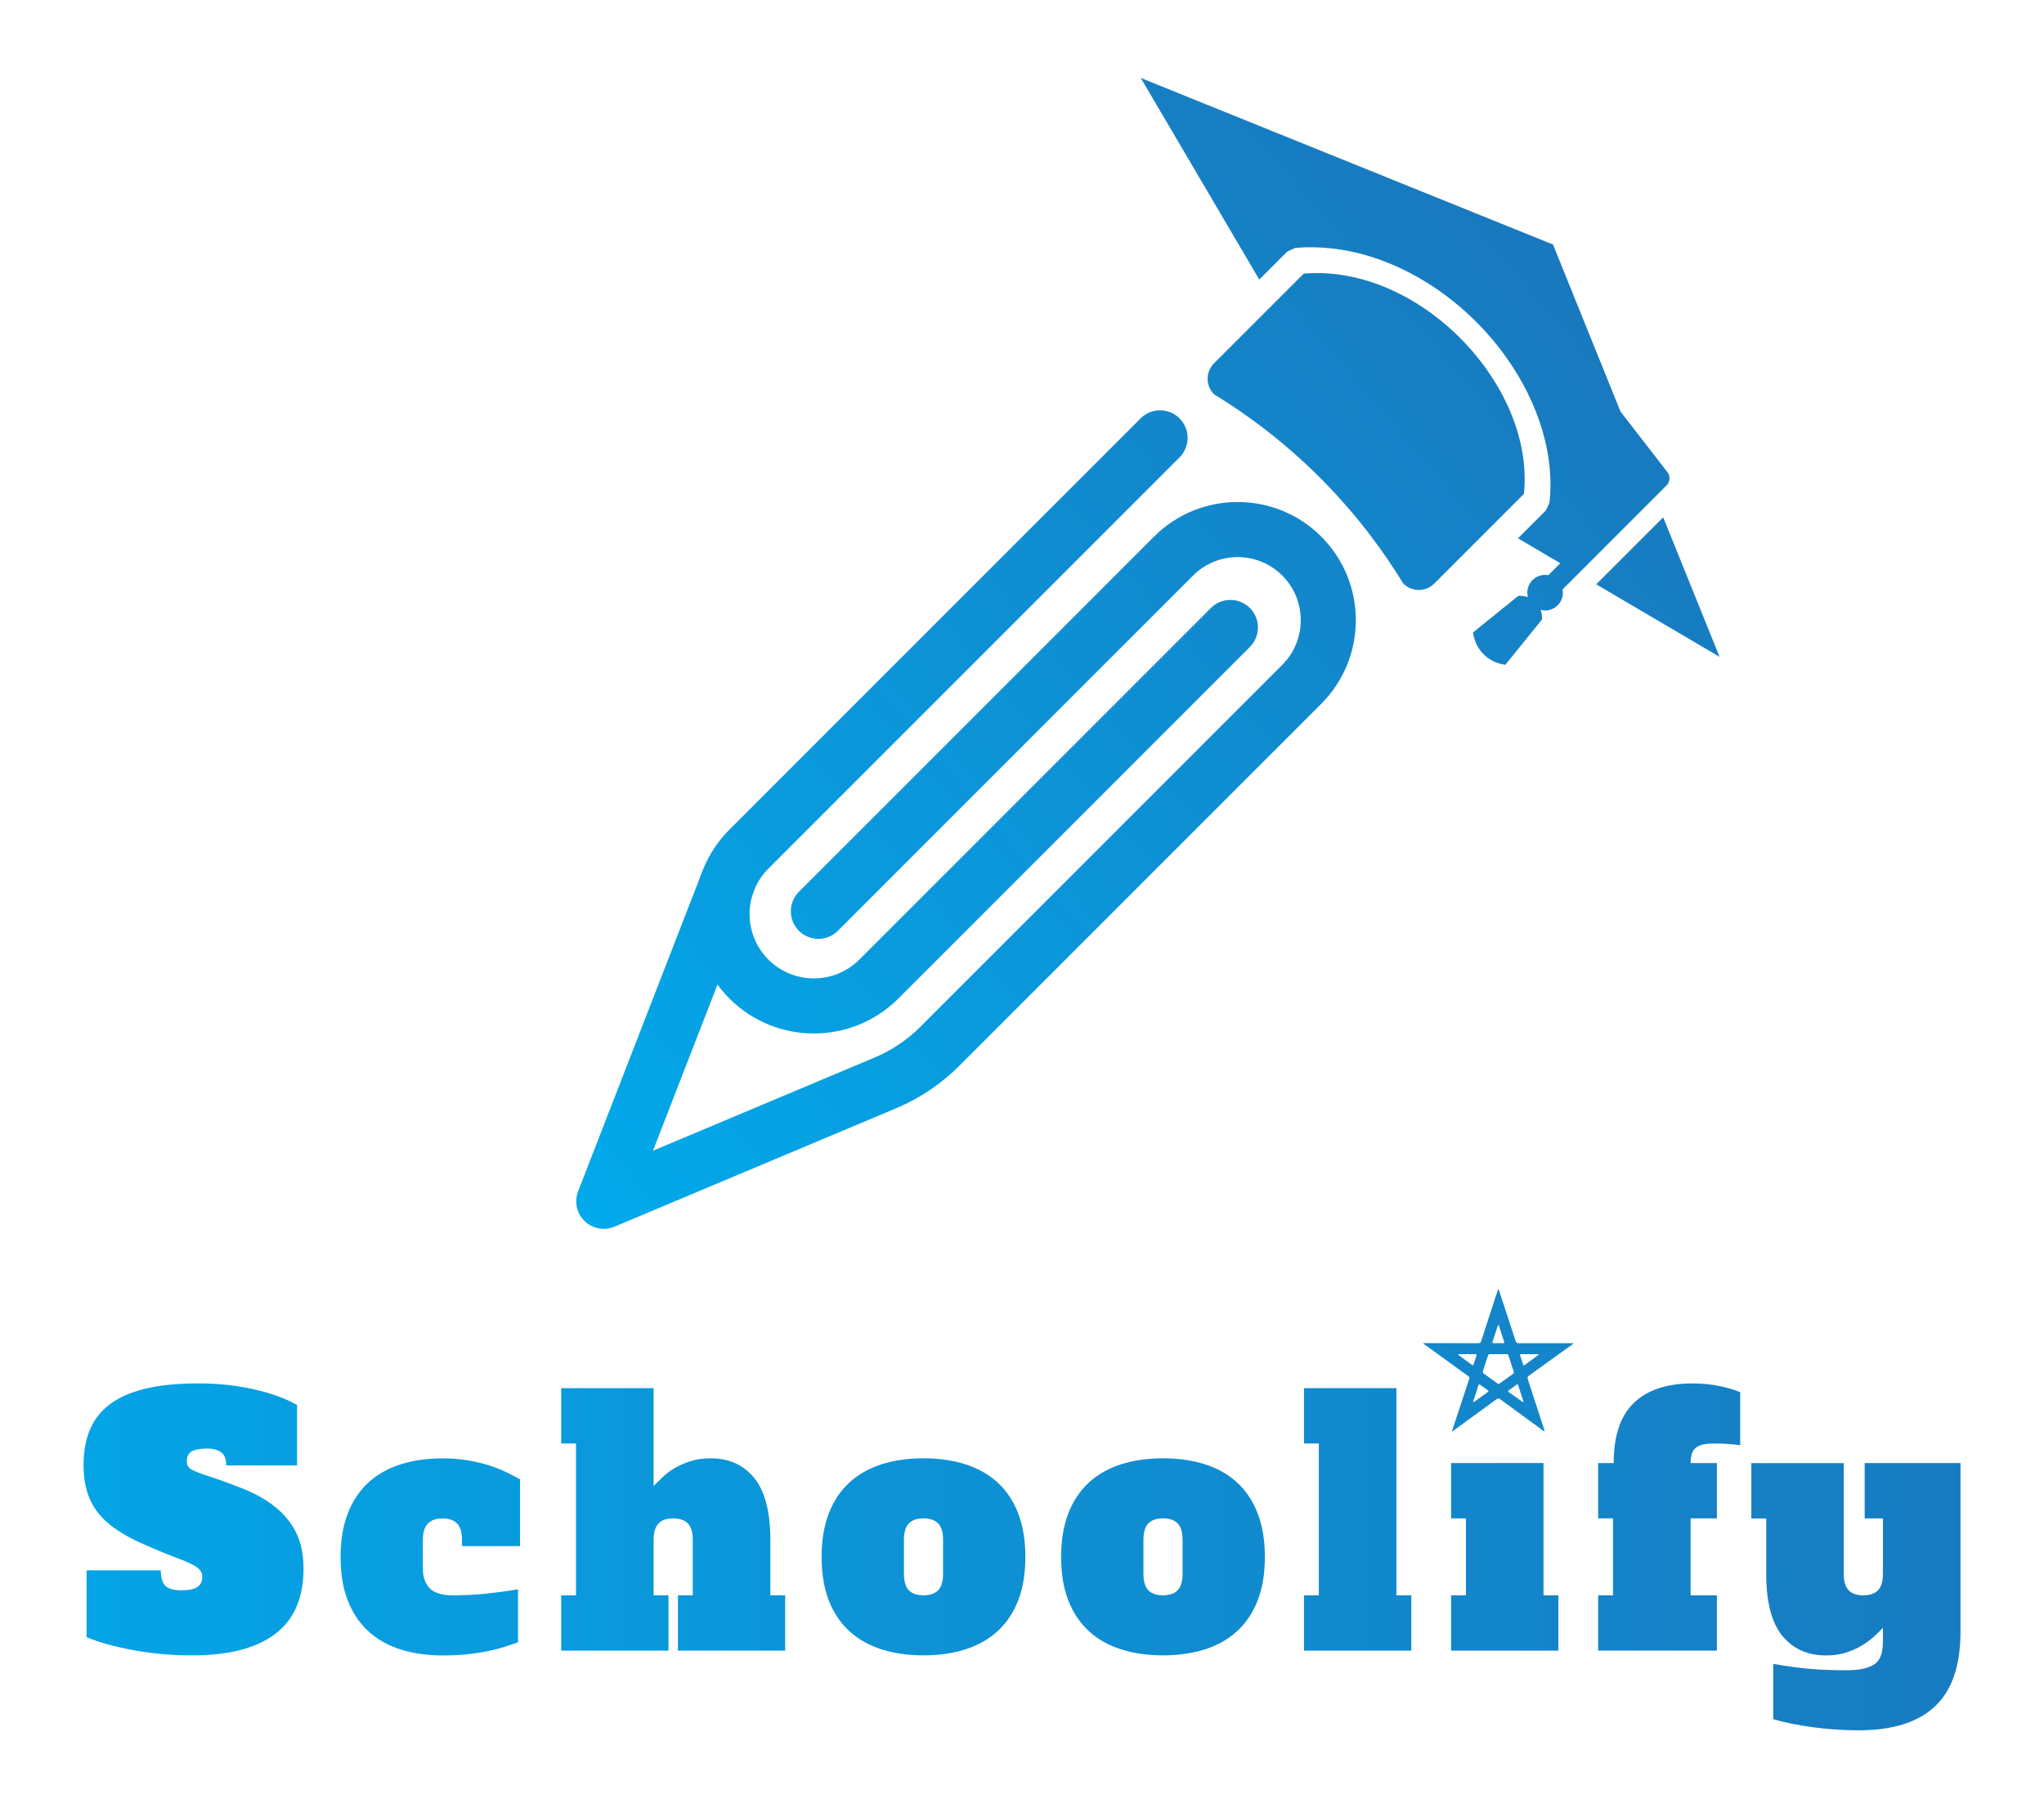 <?xml version="1.0" encoding="utf-8"?>
<!-- Generator: Adobe Illustrator 26.1.0, SVG Export Plug-In . SVG Version: 6.00 Build 0)  -->
<svg version="1.1" id="Layer_1" xmlns="http://www.w3.org/2000/svg" xmlns:xlink="http://www.w3.org/1999/xlink" x="0px" y="0px"
	 viewBox="0 0 1080 955.28" style="enable-background:new 0 0 1080 955.28;" xml:space="preserve">
<style type="text/css">
	.st0{fill:url(#SVGID_1_);}
	.st1{fill-rule:evenodd;clip-rule:evenodd;fill:url(#SVGID_00000178917215422204581530000012859228095762400946_);}
	.st2{fill-rule:evenodd;clip-rule:evenodd;fill:url(#SVGID_00000123433382724113427240000011418346211517153202_);}
	.st3{fill:url(#SVGID_00000119095548676564851430000017197802364048051870_);}
	.st4{fill:url(#SVGID_00000154416173383889931670000016014894582628042938_);}
	.st5{fill:url(#SVGID_00000046325348191789324020000014968794404436594877_);}
	.st6{fill-rule:evenodd;clip-rule:evenodd;fill:#FFFFFF;}
	.st7{fill:#FFFFFF;}
	.st8{clip-path:url(#SVGID_00000038375745333292128520000002588482519936275072_);fill:#FFFFFF;}
	.st9{fill-rule:evenodd;clip-rule:evenodd;fill:url(#SVGID_00000129913704856138145890000005774915944425136292_);}
	.st10{fill-rule:evenodd;clip-rule:evenodd;fill:url(#SVGID_00000056414665193377332580000016029555572663453579_);}
	.st11{fill:url(#SVGID_00000002357143545654732130000011166857889479630501_);}
	.st12{fill:url(#SVGID_00000076602011223137162530000007156049742417930677_);}
	.st13{fill:url(#SVGID_00000165940275014186529810000009005906795897865404_);}
	.st14{fill:url(#SVGID_00000171706989824266948810000004812381719174747277_);}
	.st15{fill:url(#SVGID_00000098218331223397419640000012903920313713982097_);}
	.st16{fill:url(#SVGID_00000070834461269087901370000004030378338817747626_);}
	.st17{fill:url(#SVGID_00000009583307491768297760000008920980597694131132_);}
	.st18{fill:url(#SVGID_00000088116812680845038740000008802018286780478383_);}
	.st19{fill:url(#SVGID_00000126290503840355657110000008096710333868785816_);}
	.st20{fill:url(#SVGID_00000122713081909443653740000009421422887649050291_);}
	.st21{fill:url(#SVGID_00000173144230263037419030000007611433386578194821_);}
	
		.st22{clip-path:url(#SVGID_00000136407913854833622890000001138091362101605535_);fill:url(#SVGID_00000075120349381003253390000003771977263940912054_);}
</style>
<g>
	<g>
		<g>
			
				<linearGradient id="SVGID_1_" gradientUnits="userSpaceOnUse" x1="-2989.153" y1="2498.502" x2="-2927.01" y2="1688.572" gradientTransform="matrix(0.707 0.707 -0.707 0.707 4120.268 983.27)">
				<stop  offset="0" style="stop-color:#00ADEE"/>
				<stop  offset="1" style="stop-color:#1B75BB"/>
			</linearGradient>
			<path style="fill-rule:evenodd;clip-rule:evenodd;fill:url(#SVGID_1_);" d="M878.79,273.31l-35.38,35.38l65.18,38.32      L878.79,273.31z M665.37,147.69l14.72-14.72l4.31-2.01c6.14-0.52,12.45-0.42,18.71,0.22c29.08,3.07,56.89,18.45,77.93,39.9      c21.06,21.49,35.51,49.32,37.86,77.12c0.49,5.74,0.45,11.55-0.16,17.31l-1.95,4.16l-14.72,14.72l22.35,13.15l-6.32,6.32      c-2.94-0.52-6.09,0.32-8.36,2.59c-2.45,2.45-3.23,5.91-2.42,9.03c-1.51-0.52-3.23-0.79-5.07-0.7l-23.92,19.32      c0.5,4.22,2.33,8.3,5.56,11.53c3.23,3.23,7.3,5.05,11.52,5.55l19.34-23.91c0.07-1.85-0.18-3.55-0.7-5.07      c3.12,0.82,6.57,0.02,9.01-2.43c2.27-2.27,3.12-5.45,2.56-8.39l54.94-54.94c1.91-1.91,2.11-4.91,0.45-7.03l-24.78-31.98      l-35.65-88.24L602.76,41.19L665.37,147.69z"/>
			
				<linearGradient id="SVGID_00000020363272532501987280000004959801219178867091_" gradientUnits="userSpaceOnUse" x1="-2985.658" y1="2498.77" x2="-2923.515" y2="1688.841" gradientTransform="matrix(0.707 0.707 -0.707 0.707 4120.268 983.27)">
				<stop  offset="0" style="stop-color:#00ADEE"/>
				<stop  offset="1" style="stop-color:#1B75BB"/>
			</linearGradient>
			<path style="fill-rule:evenodd;clip-rule:evenodd;fill:url(#SVGID_00000020363272532501987280000004959801219178867091_);" d="      M688.83,144.56l-47.36,47.36c-4.52,4.52-4.52,11.86,0,16.38c16.13,9.85,36.25,24.23,56.55,44.64      c19.75,19.86,33.76,39.49,43.44,55.35c0.55,0.55,3.5,3.39,8.19,3.39c2.96,0,5.93-1.13,8.19-3.39l47.36-47.36      C811.2,203.62,750.06,139.37,688.83,144.56z"/>
		</g>
		<g>
			
				<linearGradient id="SVGID_00000075867778657312549120000014052424322777506447_" gradientUnits="userSpaceOnUse" x1="-2955.024" y1="2501.122" x2="-2892.881" y2="1691.19" gradientTransform="matrix(0.707 0.707 -0.707 0.707 4120.268 983.27)">
				<stop  offset="0" style="stop-color:#00ADEE"/>
				<stop  offset="1" style="stop-color:#1B75BB"/>
			</linearGradient>
			<path style="fill:url(#SVGID_00000075867778657312549120000014052424322777506447_);" d="M308.73,644.92      c-4.08-4.08-5.37-10.18-3.27-15.56l65.66-169.06c2.91-7.49,11.34-11.21,18.84-8.3c7.49,2.91,11.21,11.34,8.3,18.84l-53.24,137.07      l117.17-49.25c9.05-3.81,17.16-9.26,24.11-16.2l191.24-191.24c13-13,13-34.16,0-47.16c-13-13-34.15-13-47.16,0L442.71,491.73      c-5.68,5.68-14.9,5.69-20.59,0c-5.69-5.69-5.68-14.9,0-20.59l187.67-187.67c24.35-24.35,63.98-24.35,88.33,0      c24.35,24.35,24.35,63.98,0,88.33L506.88,563.05c-9.62,9.62-20.86,17.18-33.41,22.45l-148.81,62.55      c-5.39,2.26-11.6,1.09-15.79-2.99C308.82,645.01,308.78,644.96,308.73,644.92z"/>
		</g>
		<g>
			
				<linearGradient id="SVGID_00000053523456693967295790000009802011774915066287_" gradientUnits="userSpaceOnUse" x1="-2993.554" y1="2498.166" x2="-2931.411" y2="1688.235" gradientTransform="matrix(0.707 0.707 -0.707 0.707 4120.268 983.27)">
				<stop  offset="0" style="stop-color:#00ADEE"/>
				<stop  offset="1" style="stop-color:#1B75BB"/>
			</linearGradient>
			<path style="fill:url(#SVGID_00000053523456693967295790000009802011774915066287_);" d="M385.41,527.52      c-24.6-24.6-24.61-64.64,0-89.24l217.24-217.24c5.68-5.68,14.9-5.69,20.59,0c5.69,5.68,5.68,14.9,0,20.59L406,458.87      c-13.25,13.25-13.25,34.82,0,48.07c13.25,13.25,34.82,13.25,48.07,0l185.74-185.74c5.68-5.68,14.9-5.69,20.59,0      c5.69,5.69,5.68,14.9,0,20.59L474.66,527.53C450.05,552.13,410.02,552.13,385.41,527.52z"/>
		</g>
	</g>
	<g>
		
			<linearGradient id="SVGID_00000057834840445819391850000007016477131479943056_" gradientUnits="userSpaceOnUse" x1="-167.69" y1="803.289" x2="1189.455" y2="800.279">
			<stop  offset="0" style="stop-color:#00ADEE"/>
			<stop  offset="1" style="stop-color:#1B75BB"/>
		</linearGradient>
		<path style="fill:url(#SVGID_00000057834840445819391850000007016477131479943056_);" d="M96.01,840.12c3.92,0,6.71-0.6,8.38-1.79     c1.66-1.19,2.5-2.97,2.5-5.35c0-1.66-0.68-3.12-2.05-4.37c-1.36-1.24-4.13-2.7-8.29-4.36c-8.8-3.32-16.49-6.51-23.08-9.54     c-6.6-3.03-12.06-6.39-16.4-10.07c-4.34-3.68-7.57-7.99-9.71-12.92c-2.14-4.93-3.21-10.9-3.21-17.91c0-6.66,1.04-12.63,3.12-17.92     c2.08-5.28,5.46-9.8,10.16-13.55c4.69-3.74,10.93-6.6,18.71-8.56c7.78-1.96,17.38-2.94,28.79-2.94c10.34,0,20.08,1.04,29.23,3.12     c9.15,2.08,16.76,4.84,22.82,8.29v31.91h-37.43c0-3.45-0.95-5.8-2.85-7.04c-1.9-1.25-4.22-1.87-6.95-1.87     c-3.93,0-6.75,0.51-8.47,1.52c-1.72,1.01-2.58,2.76-2.58,5.26c0,2.02,0.92,3.51,2.76,4.45c1.84,0.95,4.6,2.02,8.29,3.21     c6.89,2.26,13.39,4.64,19.52,7.13c6.12,2.5,11.5,5.59,16.13,9.27c4.63,3.68,8.29,8.14,10.96,13.37     c2.67,5.23,4.01,11.64,4.01,19.25c0,15.45-4.99,26.95-14.97,34.49c-9.99,7.55-24.6,11.32-43.85,11.32     c-10.93,0-21.45-0.95-31.55-2.85c-10.1-1.9-18.18-4.16-24.24-6.78V829.6h39.21c0,3.57,0.72,6.21,2.14,7.94     C88.53,839.26,91.5,840.12,96.01,840.12z"/>
		
			<linearGradient id="SVGID_00000036969941615763211560000002511134695026360753_" gradientUnits="userSpaceOnUse" x1="-167.644" y1="823.362" x2="1189.506" y2="820.353">
			<stop  offset="0" style="stop-color:#00ADEE"/>
			<stop  offset="1" style="stop-color:#1B75BB"/>
		</linearGradient>
		<path style="fill:url(#SVGID_00000036969941615763211560000002511134695026360753_);" d="M223.45,828.89     c0,4.4,1.22,7.81,3.65,10.25c2.43,2.44,6.51,3.66,12.21,3.66c5.82,0,11.64-0.29,17.47-0.89c5.82-0.59,11.47-1.36,16.93-2.31v27.98     c-2.26,0.83-4.69,1.67-7.31,2.5c-2.61,0.83-5.53,1.58-8.74,2.23c-3.2,0.65-6.74,1.19-10.6,1.61c-3.86,0.42-8.24,0.63-13.1,0.63     c-8.32,0-15.81-1.07-22.46-3.21c-6.65-2.13-12.33-5.37-17.02-9.71c-4.69-4.34-8.29-9.74-10.78-16.22     c-2.5-6.48-3.75-14.11-3.75-22.9c0-8.67,1.25-16.28,3.75-22.82c2.5-6.53,6.09-11.97,10.78-16.31c4.69-4.34,10.37-7.58,17.02-9.72     c6.66-2.14,14.08-3.21,22.28-3.21c4.99,0,9.54,0.36,13.64,1.07c4.1,0.72,7.81,1.61,11.14,2.68c3.32,1.07,6.33,2.26,9,3.57     c2.67,1.31,5.08,2.56,7.21,3.74v35.29h-30.66v-3.21c0-4.04-0.86-6.95-2.58-8.73c-1.73-1.79-4.31-2.68-7.76-2.68     c-3.33,0-5.88,0.89-7.67,2.68c-1.78,1.78-2.67,4.69-2.67,8.73V828.89z"/>
		
			<linearGradient id="SVGID_00000183214255402718769730000012632487904427441076_" gradientUnits="userSpaceOnUse" x1="-167.69" y1="803.848" x2="1189.463" y2="800.839">
			<stop  offset="0" style="stop-color:#00ADEE"/>
			<stop  offset="1" style="stop-color:#1B75BB"/>
		</linearGradient>
		<path style="fill:url(#SVGID_00000183214255402718769730000012632487904427441076_);" d="M358.2,842.79h7.84v-29.23     c0-4.04-0.86-6.95-2.59-8.73c-1.72-1.79-4.31-2.68-7.75-2.68c-3.45,0-6.03,0.89-7.76,2.68c-1.72,1.78-2.59,4.69-2.59,8.73v29.23     h7.85v29.23h-56.68v-29.23h7.84v-80.21h-7.84v-29.23h48.83v51.69c1.43-1.42,3.03-3,4.82-4.72c1.78-1.72,3.89-3.3,6.33-4.73     c2.43-1.42,5.2-2.64,8.29-3.65c3.09-1.01,6.65-1.52,10.69-1.52c9.74,0,17.44,3.47,23.08,10.43c5.64,6.95,8.47,17.85,8.47,32.7     v29.23h7.84v29.23H358.2V842.79z"/>
		
			<linearGradient id="SVGID_00000179640858774661864290000009142139275009015442_" gradientUnits="userSpaceOnUse" x1="-167.644" y1="823.926" x2="1189.501" y2="820.917">
			<stop  offset="0" style="stop-color:#00ADEE"/>
			<stop  offset="1" style="stop-color:#1B75BB"/>
		</linearGradient>
		<path style="fill:url(#SVGID_00000179640858774661864290000009142139275009015442_);" d="M541.78,822.47     c0,8.79-1.25,16.42-3.75,22.9c-2.5,6.48-6.09,11.88-10.78,16.22c-4.7,4.34-10.37,7.58-17.02,9.71     c-6.66,2.14-14.08,3.21-22.28,3.21c-8.2,0-15.62-1.07-22.28-3.21c-6.65-2.13-12.33-5.37-17.02-9.71     c-4.69-4.34-8.29-9.74-10.78-16.22c-2.5-6.48-3.75-14.11-3.75-22.9c0-8.67,1.25-16.28,3.75-22.82c2.5-6.53,6.09-11.97,10.78-16.31     c4.69-4.34,10.37-7.58,17.02-9.72c6.66-2.14,14.08-3.21,22.28-3.21c8.2,0,15.62,1.07,22.28,3.21c6.65,2.14,12.32,5.38,17.02,9.72     c4.69,4.34,8.29,9.77,10.78,16.31C540.53,806.2,541.78,813.8,541.78,822.47z M487.95,842.79c3.45,0,6.03-0.89,7.76-2.67     c1.72-1.79,2.58-4.7,2.58-8.74v-17.83c0-4.04-0.86-6.95-2.58-8.73c-1.73-1.79-4.31-2.68-7.76-2.68s-6.03,0.89-7.76,2.68     c-1.72,1.78-2.58,4.69-2.58,8.73v17.83c0,4.04,0.86,6.95,2.58,8.74C481.92,841.9,484.51,842.79,487.95,842.79z"/>
		
			<linearGradient id="SVGID_00000029020748289095576330000018028617324257602750_" gradientUnits="userSpaceOnUse" x1="-167.643" y1="824.206" x2="1189.502" y2="821.197">
			<stop  offset="0" style="stop-color:#00ADEE"/>
			<stop  offset="1" style="stop-color:#1B75BB"/>
		</linearGradient>
		<path style="fill:url(#SVGID_00000029020748289095576330000018028617324257602750_);" d="M668.33,822.47     c0,8.79-1.25,16.42-3.75,22.9c-2.5,6.48-6.09,11.88-10.78,16.22c-4.7,4.34-10.37,7.58-17.02,9.71     c-6.66,2.14-14.08,3.21-22.28,3.21s-15.62-1.07-22.28-3.21c-6.65-2.13-12.33-5.37-17.02-9.71c-4.69-4.34-8.29-9.74-10.78-16.22     c-2.5-6.48-3.75-14.11-3.75-22.9c0-8.67,1.25-16.28,3.75-22.82c2.5-6.53,6.09-11.97,10.78-16.31c4.69-4.34,10.37-7.58,17.02-9.72     c6.66-2.14,14.08-3.21,22.28-3.21s15.62,1.07,22.28,3.21c6.65,2.14,12.32,5.38,17.02,9.72c4.69,4.34,8.29,9.77,10.78,16.31     C667.08,806.2,668.33,813.8,668.33,822.47z M614.5,842.79c3.45,0,6.03-0.89,7.76-2.67c1.72-1.79,2.58-4.7,2.58-8.74v-17.83     c0-4.04-0.86-6.95-2.58-8.73c-1.73-1.79-4.31-2.68-7.76-2.68c-3.45,0-6.03,0.89-7.76,2.68c-1.72,1.78-2.58,4.69-2.58,8.73v17.83     c0,4.04,0.86,6.95,2.58,8.74C608.47,841.9,611.06,842.79,614.5,842.79z"/>
		
			<linearGradient id="SVGID_00000117675590933045148850000007629671459268593308_" gradientUnits="userSpaceOnUse" x1="-167.685" y1="804.65" x2="1189.46" y2="801.641">
			<stop  offset="0" style="stop-color:#00ADEE"/>
			<stop  offset="1" style="stop-color:#1B75BB"/>
		</linearGradient>
		<path style="fill:url(#SVGID_00000117675590933045148850000007629671459268593308_);" d="M689.01,733.35h48.83v109.44h7.85v29.23     h-56.68v-29.23h7.84v-80.21h-7.84V733.35z"/>
		
			<linearGradient id="SVGID_00000025412807699107010700000002119021201195045004_" gradientUnits="userSpaceOnUse" x1="-167.65" y1="824.607" x2="1189.509" y2="821.597">
			<stop  offset="0" style="stop-color:#00ADEE"/>
			<stop  offset="1" style="stop-color:#1B75BB"/>
		</linearGradient>
		<polygon style="fill:url(#SVGID_00000025412807699107010700000002119021201195045004_);" points="815.55,842.79 823.4,842.79      823.4,872.02 766.72,872.02 766.72,842.79 774.56,842.79 774.56,802.15 766.72,802.15 766.72,772.92 815.55,772.92   "/>
		
			<linearGradient id="SVGID_00000026154026882989250520000014765107238466883470_" gradientUnits="userSpaceOnUse" x1="-167.69" y1="803.809" x2="1189.467" y2="800.8">
			<stop  offset="0" style="stop-color:#00ADEE"/>
			<stop  offset="1" style="stop-color:#1B75BB"/>
		</linearGradient>
		<path style="fill:url(#SVGID_00000026154026882989250520000014765107238466883470_);" d="M844.43,772.92h8.2     c0-14.37,3.57-24.98,10.7-31.81c7.13-6.83,17.4-10.25,30.84-10.25c5.1,0,9.86,0.45,14.26,1.34c4.39,0.9,8.08,1.99,11.05,3.3v27.98     c-2.97-0.35-5.44-0.59-7.4-0.71c-1.96-0.12-4.13-0.18-6.51-0.18c-4.64,0-7.84,0.77-9.63,2.31c-1.78,1.55-2.68,4.22-2.68,8.02     h13.91v29.23h-13.91v40.64h13.91v29.23h-62.74v-29.23h7.84v-40.64h-7.84V772.92z"/>
		
			<linearGradient id="SVGID_00000029747409925244719550000004082417514114717070_" gradientUnits="userSpaceOnUse" x1="-167.598" y1="845.99" x2="1189.558" y2="842.981">
			<stop  offset="0" style="stop-color:#00ADEE"/>
			<stop  offset="1" style="stop-color:#1B75BB"/>
		</linearGradient>
		<path style="fill:url(#SVGID_00000029747409925244719550000004082417514114717070_);" d="M974.19,831.39     c0,4.04,0.86,6.95,2.59,8.74c1.72,1.78,4.3,2.67,7.75,2.67s6.03-0.89,7.76-2.67c1.72-1.79,2.59-4.7,2.59-8.74v-29.23h-9.63v-29.23     h50.62v89.12c0,17.82-4.48,30.95-13.46,39.39c-8.97,8.44-22.37,12.66-40.19,12.66c-8.56,0-16.84-0.56-24.86-1.69     c-8.02-1.13-14.82-2.53-20.41-4.19v-29.23c6.53,1.19,12.75,2.05,18.63,2.59c5.88,0.54,12.57,0.8,20.05,0.8     c6.42,0,11.23-0.98,14.44-2.94c3.21-1.96,4.82-5.97,4.82-12.03v-7.49c-1.43,1.55-3.06,3.15-4.9,4.82     c-1.85,1.66-3.95,3.21-6.33,4.63c-2.38,1.43-5.11,2.65-8.2,3.66c-3.09,1.01-6.66,1.52-10.7,1.52c-9.74,0-17.44-3.48-23.08-10.43     c-5.64-6.95-8.47-17.85-8.47-32.71v-29.23h-7.85v-29.23h48.84V831.39z"/>
	</g>
	<g>
		<defs>
			<path id="SVGID_00000127004653903943696720000003928288023023393212_" d="M804.25,740.45c-1.68-1.18-3.34-2.38-5.01-3.57      c-0.68-0.48-1.36-0.99-2.06-1.45c-0.47-0.32-0.49-0.58-0.02-0.91c1.39-0.99,2.78-2,4.15-3.02c0.38-0.27,0.65-0.32,0.82,0.21      c0.91,2.77,1.82,5.54,2.72,8.32c0.03,0.1,0.05,0.2,0.06,0.3c0.04,0.14,0.03,0.28-0.13,0.34c-0.01,0-0.02,0.01-0.03,0.01      C804.55,740.72,804.4,740.56,804.25,740.45 M778.48,740.09c0.43-1.33,0.89-2.66,1.33-3.99c0.46-1.4,0.91-2.81,1.35-4.21      c0.17-0.55,0.38-0.73,0.91-0.34c1.35,1.01,2.72,1.97,4.09,2.95c0.39,0.27,0.49,0.52,0.04,0.84c-2.4,1.72-4.81,3.44-7.22,5.17      c-0.1,0.07-0.21,0.15-0.33,0.23C778.25,740.6,778.4,740.32,778.48,740.09 M804.69,720.7c-0.43-1.55-0.96-3.06-1.47-4.57      c-0.19-0.57-0.02-0.73,0.53-0.73c2.97,0.01,5.93,0.01,8.89,0.02c0.09-0.01,0.17,0.06,0.5,0.18c-1.25,0.92-2.36,1.73-3.46,2.55      c-1.3,0.95-2.62,1.89-3.9,2.86c-0.21,0.15-0.38,0.27-0.52,0.3C805.01,721.37,804.83,721.22,804.69,720.7 M791.29,730.92      c-2.44-1.79-4.89-3.57-7.35-5.33c-0.49-0.35-0.58-0.71-0.39-1.28c0.9-2.66,1.77-5.34,2.62-8.03c0.2-0.62,0.47-0.92,1.2-0.9      c2.87,0.05,5.73,0.02,8.59,0.01c0.48,0.01,0.85,0.05,1.02,0.59c0.95,2.97,1.93,5.94,2.9,8.9c0.02,0.07,0.05,0.13,0.06,0.19      c0.07,0.38-0.22,0.53-0.46,0.7c-2.37,1.72-4.75,3.42-7.12,5.14c-0.14,0.11-0.27,0.17-0.4,0.2      C791.74,731.17,791.54,731.11,791.29,730.92 M777.72,721.04c-2.27-1.69-4.55-3.34-6.83-5c-0.16-0.12-0.4-0.19-0.36-0.43      c0.07-0.32,0.38-0.21,0.58-0.22c1.41,0,2.83,0,4.24,0c1.38,0,2.76,0.02,4.14-0.01c0.67-0.01,0.83,0.22,0.62,0.84      c-0.51,1.49-1,2.98-1.48,4.49c-0.1,0.31-0.21,0.49-0.37,0.53C778.12,721.28,777.95,721.21,777.72,721.04 M789.32,709.58      c-0.63,0.01-0.92-0.1-0.66-0.87c0.94-2.72,1.81-5.46,2.71-8.19c0.05-0.19,0.02-0.46,0.3-0.45c0.29,0,0.34,0.3,0.4,0.5      c0.64,1.95,1.26,3.9,1.88,5.84c0.27,0.82,0.53,1.65,0.82,2.47c0.16,0.49,0.02,0.69-0.49,0.69c-0.87-0.01-1.75,0-2.63,0l0,0.01      C790.87,709.58,790.11,709.57,789.32,709.58 M791.35,681.72c-2.91,8.91-5.84,17.8-8.69,26.72c-0.3,0.93-0.72,1.17-1.63,1.16      c-9.39-0.04-18.76-0.03-28.15-0.03c-0.27,0-0.6-0.14-0.84,0.22c0.3,0.23,0.59,0.45,0.89,0.66c7.64,5.54,15.28,11.07,22.92,16.58      c0.57,0.4,0.66,0.77,0.45,1.41c-2.44,7.33-4.85,14.68-7.26,22.02c-0.62,1.88-1.23,3.79-1.87,5.73c0.5-0.04,0.71-0.33,0.98-0.53      c7.52-5.46,15.05-10.92,22.54-16.43c0.81-0.61,1.32-0.51,2.06,0.04c7.54,5.54,15.12,11.05,22.68,16.57      c0.19,0.13,0.35,0.44,0.72,0.26c-0.05-0.2-0.09-0.4-0.14-0.58c-2.9-8.95-5.78-17.89-8.73-26.81c-0.34-1.02-0.14-1.47,0.68-2.04      c7.56-5.4,15.1-10.85,22.64-16.29c0.25-0.18,0.65-0.23,0.69-0.78c-0.33,0-0.65-0.01-0.97,0c-9.32,0-18.63-0.02-27.94,0.01      c-0.89,0-1.27-0.26-1.55-1.12c-2.17-6.75-4.4-13.48-6.62-20.21c-0.8-2.42-1.6-4.83-2.46-7.41      C791.55,681.26,791.42,681.48,791.35,681.72"/>
		</defs>
		<clipPath id="SVGID_00000176757984327501298330000013598350445390731156_">
			<use xlink:href="#SVGID_00000127004653903943696720000003928288023023393212_"  style="overflow:visible;"/>
		</clipPath>
		
			<linearGradient id="SVGID_00000034059858739709191950000009749707630864741044_" gradientUnits="userSpaceOnUse" x1="247.183" y1="741.178" x2="255.018" y2="741.178" gradientTransform="matrix(192.9 -45.611 -45.611 -192.9 -14143.762 155219.5)">
			<stop  offset="0" style="stop-color:#00ADEE"/>
			<stop  offset="1" style="stop-color:#1B75BB"/>
		</linearGradient>
		
			<polygon style="clip-path:url(#SVGID_00000176757984327501298330000013598350445390731156_);fill:url(#SVGID_00000034059858739709191950000009749707630864741044_);" points="     747.66,691.28 822.75,673.52 840.91,750.33 765.82,768.08   "/>
	</g>
</g>
</svg>
